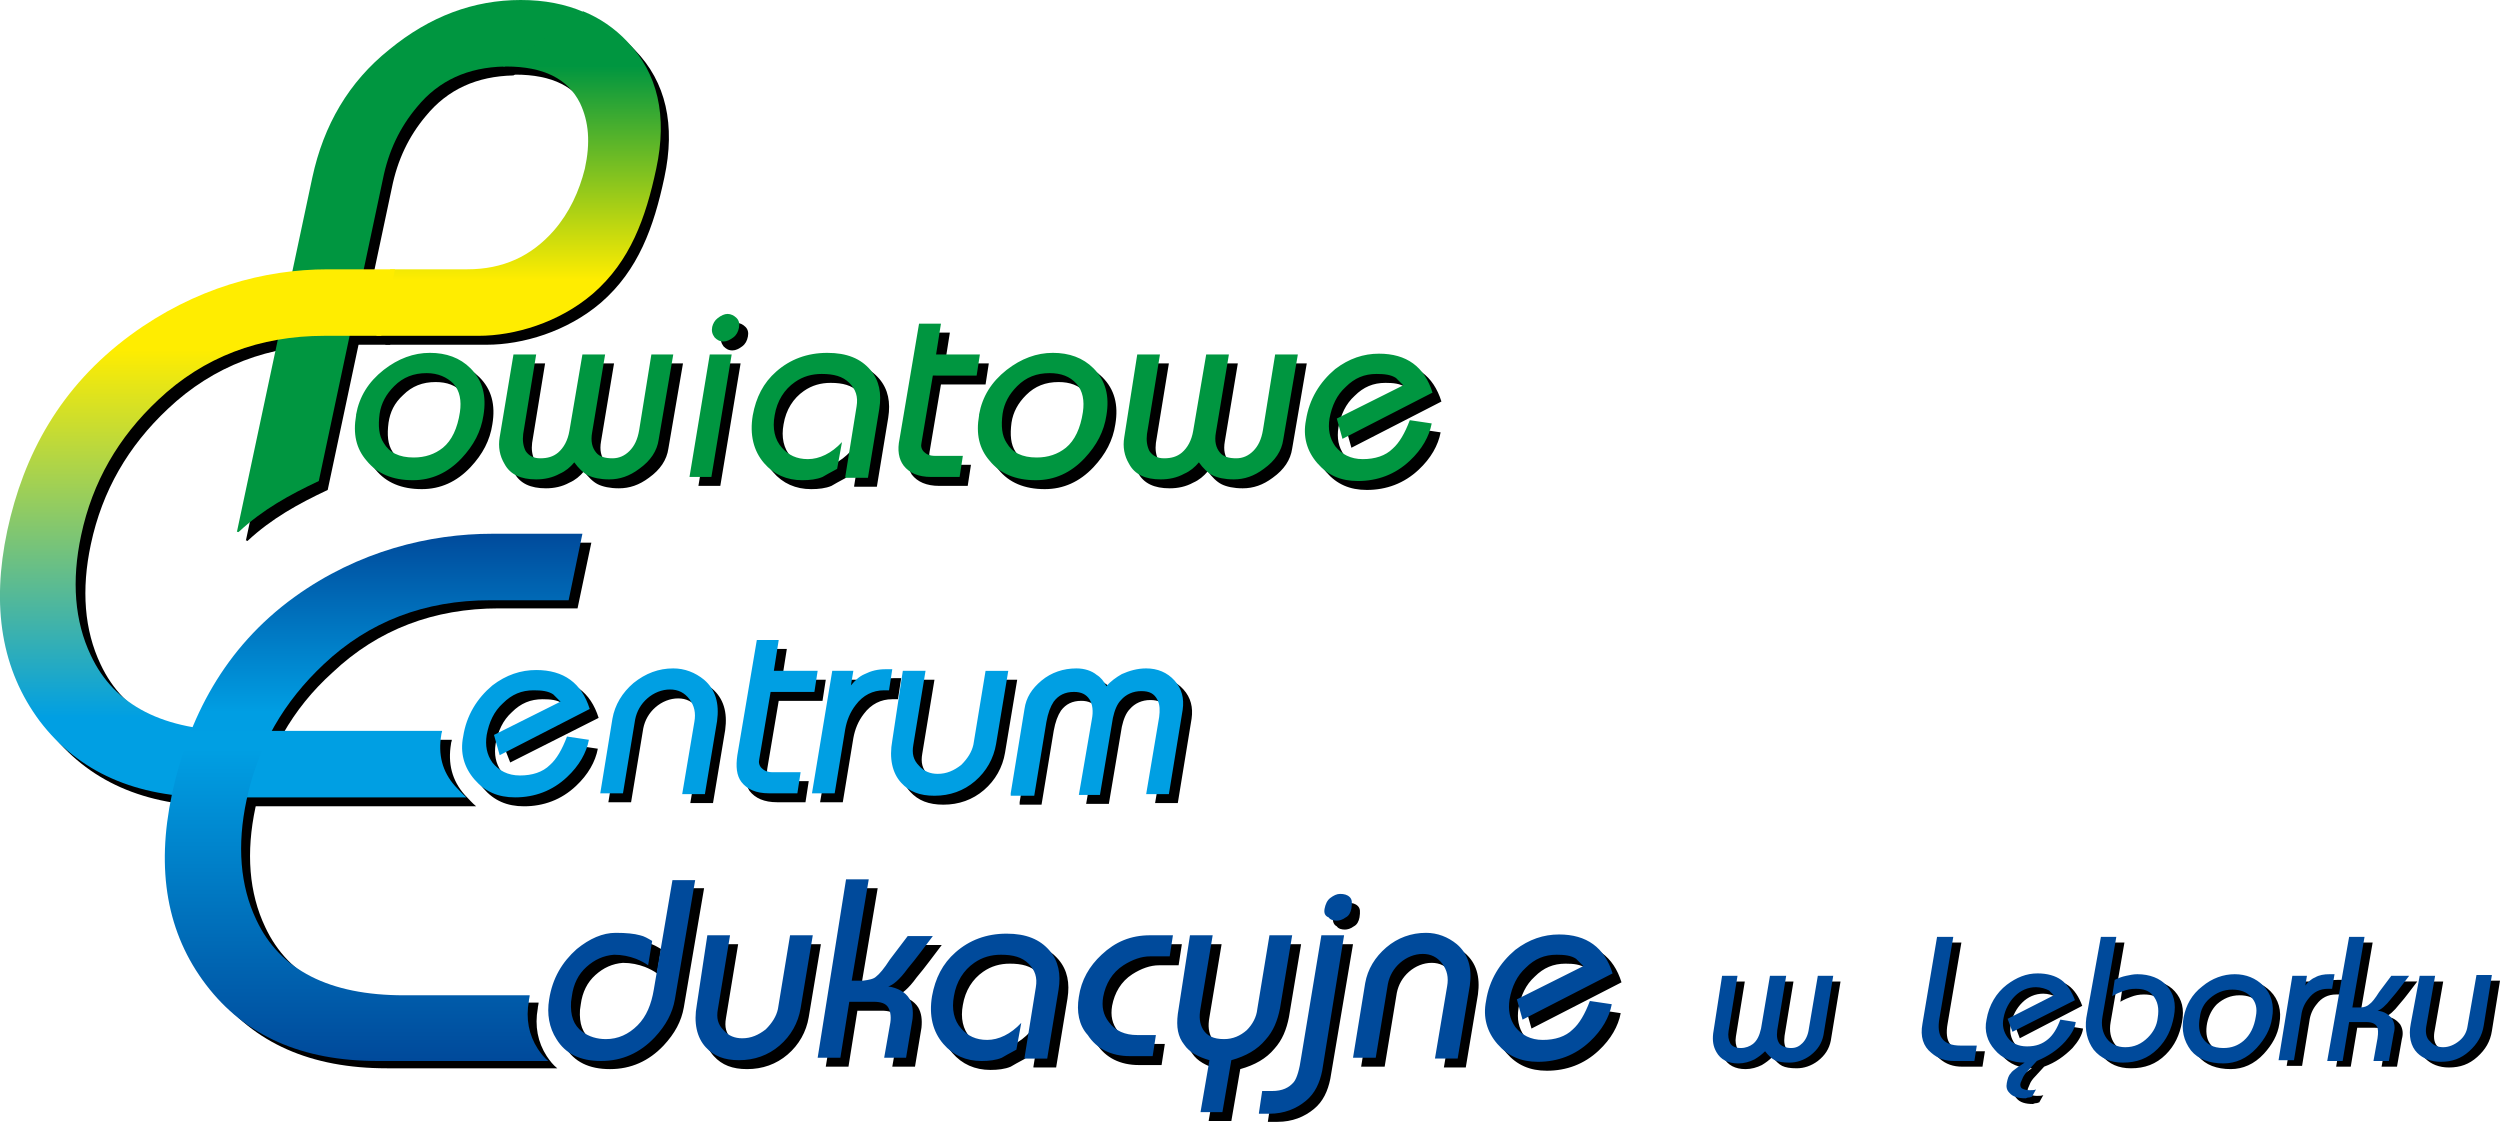 <svg xmlns="http://www.w3.org/2000/svg" xml:space="preserve" width="308.2" height="138.3" style="enable-background:new 0 0 308.2 138.3" version="1.0"><style>.st1,.st2,.st4,.st5{fill-rule:evenodd;clip-rule:evenodd}.st2,.st4,.st5{fill:#009640}.st4,.st5{fill:#009fe3}.st5{fill:#004a9b}</style><g id="Page_1"><g id="Layer_1_00000000910329413624792820000009755279518357870258_"><path d="M30.3 66.7 39.6 23c1.4-6.5 4.6-11.8 9.5-15.8 5-4 10.4-6.1 16.2-6.1 2.9 0 5.5.5 7.8 1.5l-9.8 6.7c-4.5.1-8.1 1.7-10.8 5-2.1 2.5-3.5 5.4-4.2 8.9l-7.9 37.2c-3.6 1.7-6.9 3.5-9.9 6.3-.1-.1-.2-.1-.2 0z" class="st1"/><path d="M72.9 2.5c2 .8 3.9 2.1 5.4 3.7 3.8 3.9 5 9.2 3.6 15.7-1.3 6.1-3.2 11.4-7.8 15.4-4.2 3.6-9.7 5.2-14.1 5.2H47.5l1.7-8.2h9.5c4.4 0 7.9-1.6 10.7-4.8 1.9-2.2 3.1-4.8 3.8-7.6.7-3.2.5-5.8-.6-8.1-1.5-3.1-4.5-4.6-9.1-4.6h-.4l9.8-6.7zM165.9 52.7l8.2-4.1-.9-.9c-.6-.4-1.4-.5-2.4-.5-1.5 0-2.7.5-3.8 1.6-1.1 1-1.7 2.3-2 3.9-.2 1.3 0 2.4.7 3.4.8 1 1.9 1.6 3.4 1.6s2.8-.4 3.7-1.3c.8-.7 1.5-1.9 2.1-3.5l2.7.4c-.3 1.6-1.2 3.2-2.7 4.6-1.8 1.7-4 2.5-6.4 2.5-2.1 0-3.7-.7-5-2.2-1.3-1.5-1.8-3.3-1.4-5.3.4-2.6 1.7-4.7 3.6-6.3 1.7-1.3 3.5-1.9 5.4-1.9 1.7 0 3.1.4 4.2 1.2 1.1.8 1.9 2 2.4 3.6l-11.1 5.7-.7-2.5zM141.3 44.8h2.8l-1.6 9.8c-.1.8 0 1.5.3 2.1.4.6 1 .9 1.8.9.9 0 1.6-.2 2.2-.7.7-.6 1.2-1.5 1.4-2.7l1.6-9.4h2.8l-1.6 9.6c-.2 1.1 0 1.9.5 2.5.4.5 1.1.7 2 .7.8 0 1.5-.3 2.1-.9.6-.6 1-1.4 1.2-2.6l1.5-9.3h2.8l-1.8 10.5c-.2 1.4-1 2.6-2.4 3.6-1.2.9-2.4 1.3-3.7 1.3-1.1 0-2-.2-2.6-.5-.6-.3-1.2-.9-1.7-1.6-.5.6-1.1 1.1-1.8 1.4-.9.5-1.9.7-2.9.7-1.9 0-3.2-.6-3.9-1.9-.6-1-.8-2.1-.6-3.3l1.6-10.2zM124.7 52.1c-.2 1.5-.1 2.7.5 3.6.7 1.2 1.9 1.8 3.7 1.8 1.4 0 2.6-.4 3.6-1.2 1.1-.9 1.8-2.4 2.1-4.4.2-1.4 0-2.6-.8-3.5-.8-.9-1.9-1.3-3.3-1.3-1.6 0-2.9.5-4 1.6-1 1-1.6 2.1-1.8 3.4zm-2.9.1c.4-2.2 1.5-4 3.4-5.5 1.8-1.4 3.7-2.1 5.7-2.1s3.7.6 5 1.9c1.5 1.5 2 3.4 1.6 5.8-.3 2-1.2 3.7-2.7 5.3-1.7 1.8-3.7 2.7-6 2.7-2.5 0-4.4-.8-5.7-2.4-1.3-1.5-1.7-3.3-1.3-5.6v-.1zM112 55.2l2.4-14.2h2.7l-.6 3.8h5.4l-.4 2.6H116l-1.4 8.3c-.1.4 0 .8.3 1.1.3.3.7.5 1.4.5h3.4l-.4 2.6h-3.5c-1.6 0-2.7-.5-3.4-1.4-.5-.8-.7-1.9-.4-3.3zM105.3 59.9l1.4-8.7c.2-1.2-.1-2.1-.9-2.9-.8-.8-1.9-1.1-3.4-1.1-1.2 0-2.3.3-3.3 1-1.3.9-2.2 2.3-2.5 4.1-.3 1.6 0 3 .9 4 .8.9 1.8 1.4 3.2 1.4 1.4 0 2.9-.7 4.2-2.1l-.6 3.3c-.9.5-1.5.8-1.8 1-.7.3-1.6.4-2.5.4-1.9 0-3.5-.7-4.7-2.1-1.3-1.5-1.8-3.5-1.4-5.9.4-2.2 1.3-4 2.9-5.4 1.7-1.5 3.8-2.3 6.3-2.3 2.4 0 4.1.7 5.3 2.1 1.1 1.3 1.4 2.9 1.1 4.8l-1.4 8.5h-2.8v-.1zM86.1 59.9l2.5-15.1h2.7l-2.5 15.1h-2.7zM88.9 41.4c.1-.4.3-.8.7-1.1.4-.3.8-.5 1.2-.5.4 0 .8.2 1.1.5.3.3.4.7.3 1.2-.1.5-.3.9-.7 1.2-.4.3-.8.5-1.2.5-.5 0-.8-.2-1.1-.5-.3-.4-.4-.8-.3-1.3zM64.4 44.8h2.8l-1.6 9.8c-.1.8 0 1.5.3 2.1.4.6 1 .9 1.8.9.9 0 1.6-.2 2.2-.7.7-.6 1.2-1.5 1.4-2.7l1.6-9.4h2.8l-1.6 9.6c-.2 1.1 0 1.9.5 2.5.4.5 1.1.7 2 .7.8 0 1.5-.3 2.1-.9.6-.6 1-1.4 1.2-2.6l1.5-9.3h2.8l-1.8 10.5c-.2 1.4-1 2.6-2.4 3.6-1.2.9-2.4 1.3-3.7 1.3-1.1 0-2-.2-2.6-.5-.6-.3-1.2-.9-1.7-1.6-.5.6-1.1 1.1-1.8 1.4-.9.5-1.9.7-2.9.7-1.9 0-3.2-.6-3.9-1.9-.6-1-.8-2.1-.6-3.3l1.6-10.2zM47.9 52.1c-.2 1.5-.1 2.7.5 3.6.7 1.2 1.9 1.8 3.7 1.8 1.4 0 2.6-.4 3.6-1.2 1.1-.9 1.8-2.4 2.1-4.4.2-1.4 0-2.6-.8-3.5-.8-.9-1.9-1.3-3.3-1.3-1.6 0-2.9.5-4 1.6-1.1 1-1.6 2.1-1.8 3.4zm-2.9.1c.4-2.2 1.5-4 3.4-5.5 1.8-1.4 3.7-2.1 5.7-2.1s3.7.6 5 1.9c1.5 1.5 2 3.4 1.6 5.8-.3 2-1.2 3.7-2.7 5.3-1.7 1.8-3.7 2.7-6 2.7-2.5 0-4.4-.8-5.7-2.4-1.3-1.5-1.7-3.3-1.3-5.6v-.1zM125.7 98.9l1.7-10.4c.2-1.4.9-2.5 2.1-3.5 1.2-1 2.7-1.5 4.3-1.5 1 0 1.9.3 2.5.8.5.3.9.8 1.2 1.4.5-.6 1.2-1.1 1.9-1.5.9-.4 1.9-.7 3-.7 1.4 0 2.6.5 3.5 1.5.9 1 1.2 2.2 1 3.6L145.2 99h-2.8l1.6-9.5c.1-.8.1-1.5-.2-2.1-.4-.8-1-1.1-2-1.1s-1.9.4-2.5 1.1c-.5.5-.8 1.3-1 2.2l-1.6 9.5h-2.8l1.6-9.3c.2-1 .1-1.9-.3-2.5-.4-.6-1-.9-1.9-.9-1.1 0-1.9.4-2.5 1.2-.4.6-.7 1.4-.9 2.5l-1.5 9.1h-2.7v-.3zM112.4 83.8h2.8l-1.5 9.1c-.2 1.1 0 1.9.7 2.6.6.7 1.4 1 2.3 1 1.1 0 2-.4 2.9-1.1.8-.8 1.3-1.6 1.5-2.5l1.5-9.1h2.8l-1.5 9c-.3 1.8-1.2 3.4-2.6 4.6-1.4 1.2-3.1 1.8-5 1.8-1.8 0-3.1-.5-4.1-1.6-1.1-1.2-1.5-3-1.1-5.2l1.3-8.6zM103.7 83.8h2.6l-.3 1.8c.5-.6 1-1.1 1.7-1.4.8-.4 1.6-.6 2.6-.6h.8l-.4 2.6h-.7c-1.4 0-2.6.6-3.5 1.8-.7.9-1.1 1.9-1.3 3l-1.3 7.9h-2.8l2.6-15.1zM92 94.2 94.3 80H97l-.6 3.8h5.4l-.4 2.6H96l-1.4 8.3c-.1.4 0 .8.3 1.1.3.3.7.5 1.4.5h3.4l-.4 2.6h-3.5c-1.6 0-2.7-.5-3.4-1.4-.5-.8-.7-1.9-.4-3.3zM75 98.9l1.5-9.2c.3-1.7 1.2-3.2 2.6-4.4 1.5-1.2 3.1-1.8 4.9-1.8 1.4 0 2.7.5 3.8 1.4 1.4 1.2 1.9 2.9 1.6 5.1l-1.5 9h-2.8l1.5-8.9c.2-1.1 0-2-.6-2.8-.6-.8-1.4-1.2-2.4-1.2s-2 .4-2.8 1.1c-.8.7-1.3 1.6-1.5 2.6l-1.5 9.1H75zM62 91.7l8.2-4.1-.9-.9c-.6-.4-1.4-.5-2.4-.5-1.5 0-2.7.5-3.8 1.6-1.1 1-1.7 2.3-2 3.9-.2 1.3 0 2.4.7 3.4.8 1 1.9 1.6 3.4 1.6s2.8-.4 3.7-1.3c.8-.7 1.5-1.9 2.1-3.5l2.7.4c-.3 1.6-1.2 3.2-2.7 4.6-1.8 1.7-4 2.5-6.4 2.5-2.1 0-3.7-.7-5-2.2-1.3-1.5-1.8-3.3-1.4-5.3.4-2.6 1.7-4.7 3.6-6.3 1.7-1.3 3.5-1.9 5.4-1.9 1.7 0 3.1.4 4.2 1.2 1.1.8 1.9 2 2.4 3.6L62.9 94l-.9-2.3zM188.1 124.3l8.2-4.1-.9-.9c-.6-.4-1.4-.5-2.4-.5-1.5 0-2.7.5-3.8 1.6-1.1 1-1.7 2.3-2 3.9-.2 1.3 0 2.4.7 3.4.8 1 1.9 1.6 3.4 1.6s2.8-.4 3.7-1.3c.8-.7 1.5-1.9 2.1-3.5l2.7.4c-.3 1.6-1.2 3.2-2.7 4.6-1.8 1.7-4 2.5-6.4 2.5-2.1 0-3.7-.7-5-2.2s-1.8-3.3-1.4-5.3c.4-2.6 1.7-4.7 3.6-6.3 1.7-1.3 3.5-1.9 5.4-1.9 1.7 0 3.1.4 4.2 1.2 1.1.8 1.9 2 2.4 3.6l-11.1 5.7-.7-2.5zM167.8 131.5l1.5-9.2c.3-1.7 1.2-3.2 2.6-4.4 1.5-1.2 3.1-1.8 4.9-1.8 1.4 0 2.7.5 3.8 1.4 1.4 1.2 1.9 2.9 1.6 5.1l-1.5 9H178l1.5-8.9c.2-1.1 0-2-.6-2.8-.6-.8-1.4-1.2-2.4-1.2s-2 .4-2.8 1.1c-.8.7-1.3 1.6-1.5 2.6l-1.5 9.1h-2.9zM164.3 113.1c.1-.5.3-1 .7-1.3.4-.3.8-.5 1.2-.5.5 0 .9.1 1.2.4.3.3.3.7.2 1.4-.1.5-.3.9-.7 1.1-.4.3-.8.4-1.1.4-.4 0-.8-.1-1-.4-.4-.2-.5-.6-.5-1.1zM156.3 138.3l.4-2.7h1.2c1.3 0 2.1-.4 2.7-1.1.4-.5.7-1.6.9-3l2.5-15.1h2.8L164 133c-.3 1.5-.9 2.8-2 3.7-1.2 1-2.7 1.6-4.5 1.6h-1.2zM147.8 116.4h2.8l-1.5 9c-.2 1.1-.1 1.9.3 2.6.5.8 1.3 1.2 2.6 1.2 1.1 0 2-.4 2.8-1.1.7-.7 1.2-1.6 1.3-2.6l1.5-9.1h2.8l-1.5 9c-.3 1.5-.8 2.8-1.8 3.9-1 1.2-2.4 2-4.2 2.5l-1.1 6.4H149l1.1-6.4c-1.4-.4-2.5-1-3.1-1.9-.8-1-1-2.2-.8-3.8l1.6-9.7zM134.1 124c.3-2.1 1.3-3.8 2.8-5.2 1.7-1.6 3.6-2.4 6-2.4h2.8l-.4 2.6h-2.4c-1.1 0-2.2.4-3.3 1.1-1.4.9-2.2 2.3-2.5 3.9-.2 1.2 0 2.2.7 3.1.8 1.1 2 1.6 3.5 1.6h2.3l-.4 2.6h-2.8c-2.3 0-4.1-.9-5.2-2.6-1.1-1.2-1.4-2.9-1.1-4.7zM127.4 131.5l1.4-8.7c.2-1.2-.1-2.1-.9-2.9-.8-.8-1.9-1.1-3.4-1.1-1.2 0-2.3.3-3.3 1-1.3.9-2.2 2.3-2.5 4.1-.3 1.6 0 3 .9 4 .8.9 1.8 1.4 3.2 1.4 1.4 0 2.9-.7 4.2-2.1l-.6 3.3c-.9.5-1.5.8-1.8 1-.7.3-1.6.4-2.5.4-1.9 0-3.5-.7-4.7-2.1-1.3-1.5-1.8-3.5-1.4-5.9.4-2.2 1.3-4 2.9-5.4 1.7-1.5 3.8-2.3 6.3-2.3 2.4 0 4.1.7 5.3 2.1 1.1 1.3 1.4 2.9 1.1 4.8l-1.4 8.5h-2.8v-.1zM105.4 109.5h2.8l-2.1 12.5h1.4c.7-.1 1.3-.2 1.6-.5.4-.3 1-1 1.7-2.1l2.2-2.9h3.1c-1 1.3-2 2.7-3.1 4-1 1.4-1.9 2.1-2.4 2.2 1.2.2 2.1.7 2.6 1.5.4.7.5 1.5.4 2.5l-.8 4.8H110l.7-4c.2-.9.1-1.7-.2-2.2-.3-.5-.9-.7-1.8-.7h-3l-1.1 6.9h-2.8l3.6-22zM88.3 116.4H91l-1.5 9.1c-.2 1.1 0 1.9.7 2.6.6.7 1.4 1 2.3 1 1.1 0 2-.4 2.9-1.1.8-.8 1.3-1.6 1.5-2.5l1.5-9.1h2.8l-1.5 9c-.3 1.8-1.2 3.4-2.6 4.6-1.4 1.2-3.1 1.8-5 1.8-1.8 0-3.1-.5-4.1-1.6-1.1-1.2-1.5-3-1.1-5.2l1.4-8.6zM84 109.5h2.8l-2.5 14.7c-.3 1.7-1.1 3.2-2.5 4.7-1.8 1.9-4 2.9-6.6 2.9-2.6 0-4.4-.9-5.5-2.7-.9-1.4-1.2-3.1-.9-4.9.4-2.6 1.6-4.6 3.4-6.2 1.6-1.3 3.2-2 4.8-2 1.3 0 2.3.1 3 .3.5.1 1 .4 1.5.7l-.5 3c-.4-.3-1-.6-1.5-.8-.8-.3-1.7-.5-2.7-.5-1.3.1-2.4.6-3.4 1.5s-1.6 2.1-1.8 3.6l-.1.7c-.1 1.7.3 2.9 1.4 3.7.8.6 1.8.9 2.9.9 1.5 0 2.8-.6 3.9-1.7s1.7-2.6 2-4.4l2.3-13.5z" class="st1"/><path d="M2 66.5c2-9.3 6.5-17.7 15.2-24.1 7.9-5.8 16.5-8.1 24.3-8.1h8.3l-1.7 8.2h-6.9c-8 0-14.9 2.6-20.5 7.9-4.9 4.6-8.1 10.1-9.5 16.7-1.2 5.6-.8 10.6 1.2 14.8 2.9 6.2 9 9.3 18.2 9.3h25.1c0 .2-.1.3-.1.5-.4 2.4.1 4.5 1.7 6.3.5.5.9 1 1.4 1.4H27.2c-9.4 0-16.4-3.1-21.2-9.4-4.7-6.3-6-14.1-4-23.5z" class="st1"/><path d="M22.3 99c2-9.3 6.4-18 15.1-24.3 7.9-5.7 16.7-7.8 24.4-7.8h11.1L71.2 75h-9.7c-8 0-14.9 2.6-20.5 7.9-5 4.5-8.1 10.1-9.5 16.6-1.2 5.6-.8 10.6 1.2 14.8 2.9 6.2 9 9.3 18.2 9.3h15.5c0 .2-.1.5-.1.7-.4 2.2 0 4.2 1.1 5.9.4.6.8 1.1 1.3 1.5h-21c-9.4 0-16.4-3.1-21.2-9.4-4.8-6.1-6.2-14-4.2-23.3z" class="st1"/><path d="m29.2 65.6 9.3-43.7C39.9 15.4 43 10.1 48 6.1 53 2 58.4 0 64.2 0c2.9 0 5.5.5 7.8 1.5l-9.8 6.7c-4.5.1-8.1 1.7-10.8 5-2.1 2.5-3.5 5.4-4.2 8.9l-7.9 37.2c-3.6 1.7-6.9 3.5-9.9 6.3-.1-.1-.2 0-.2 0z" class="st2"/><linearGradient id="SVGID_1_" x1="16.51" x2="16.51" y1="474.502" y2="534.204" gradientTransform="matrix(.67 0 .109 .67 -3.288 -316.563)" gradientUnits="userSpaceOnUse"><stop offset=".17" style="stop-color:#009640"/><stop offset=".83" style="stop-color:#ffed00"/></linearGradient><path d="M71.9 1.4c2 .8 3.9 2.1 5.4 3.7 3.8 3.9 5 9.2 3.6 15.7-1.3 6.1-3.2 11.4-7.8 15.4-4.2 3.6-9.7 5.2-14.1 5.2H46.4l1.7-8.2h9.5c4.4 0 7.9-1.6 10.7-4.8 1.9-2.2 3.1-4.8 3.8-7.6.7-3.2.5-5.8-.6-8.1-1.5-3-4.5-4.5-9.1-4.5H62l9.9-6.8z" style="fill-rule:evenodd;clip-rule:evenodd;fill:url(#SVGID_1_)"/><path d="m164.8 51.6 8.2-4.1-.9-.9c-.6-.4-1.4-.5-2.4-.5-1.5 0-2.7.5-3.8 1.6-1.1 1-1.7 2.3-2 3.9-.2 1.3 0 2.4.7 3.4.8 1 1.9 1.6 3.4 1.6s2.8-.4 3.7-1.3c.8-.7 1.5-1.9 2.1-3.5l2.7.4c-.3 1.6-1.2 3.2-2.7 4.6-1.8 1.7-4 2.5-6.4 2.5-2.1 0-3.7-.7-5-2.2-1.3-1.5-1.8-3.3-1.4-5.3.4-2.6 1.7-4.7 3.6-6.3 1.7-1.3 3.5-1.9 5.4-1.9 1.7 0 3.1.4 4.2 1.2 1.1.8 1.9 2 2.4 3.6l-11.1 5.7-.7-2.5zM140.2 43.7h2.8l-1.6 9.8c-.1.8 0 1.5.3 2.1.4.6 1 .9 1.8.9.9 0 1.6-.2 2.2-.7.7-.6 1.2-1.5 1.4-2.7l1.6-9.4h2.8l-1.6 9.6c-.2 1.1 0 1.9.5 2.5.4.5 1.1.7 2 .7.8 0 1.5-.3 2.1-.9.6-.6 1-1.4 1.2-2.6l1.5-9.3h2.8l-1.8 10.5c-.2 1.4-1 2.6-2.4 3.6-1.2.9-2.4 1.3-3.7 1.3-1.1 0-2-.2-2.6-.5-.6-.3-1.2-.9-1.7-1.6-.5.6-1.1 1.1-1.8 1.4-.9.5-1.9.7-2.9.7-1.9 0-3.2-.6-3.9-1.9-.6-1-.8-2.1-.6-3.3l1.6-10.2zM123.6 51c-.2 1.5-.1 2.7.5 3.6.7 1.2 1.9 1.8 3.7 1.8 1.4 0 2.6-.4 3.6-1.2 1.1-.9 1.8-2.4 2.1-4.4.2-1.4 0-2.6-.8-3.5-.8-.9-1.9-1.3-3.3-1.3-1.6 0-2.9.5-4 1.6-1 1-1.6 2.1-1.8 3.4zm-2.9.1c.4-2.2 1.5-4 3.4-5.5 1.8-1.4 3.7-2.1 5.7-2.1s3.7.6 5 1.9c1.5 1.5 2 3.4 1.6 5.8-.3 2-1.2 3.7-2.7 5.3-1.7 1.8-3.7 2.7-6 2.7-2.5 0-4.4-.8-5.7-2.4-1.3-1.5-1.7-3.3-1.3-5.6v-.1zM110.9 54.1l2.4-14.2h2.7l-.6 3.8h5.4l-.4 2.6H115l-1.4 8.3c-.1.4 0 .8.3 1.1.3.3.7.5 1.4.5h3.4l-.4 2.6h-3.5c-1.6 0-2.7-.5-3.4-1.4-.6-.8-.8-1.9-.5-3.3zM104.2 58.8l1.4-8.7c.2-1.2-.1-2.1-.9-2.9-.8-.8-1.9-1.1-3.4-1.1-1.2 0-2.3.3-3.3 1-1.3.9-2.2 2.3-2.5 4.1-.3 1.6 0 3 .9 4 .8.9 1.8 1.4 3.2 1.4 1.4 0 2.9-.7 4.2-2.1l-.6 3.3c-.9.5-1.5.8-1.8 1-.7.3-1.6.4-2.5.4-1.9 0-3.5-.7-4.7-2.1-1.3-1.5-1.8-3.5-1.4-5.9.4-2.2 1.3-4 2.9-5.4 1.7-1.5 3.8-2.3 6.3-2.3 2.4 0 4.1.7 5.3 2.1 1.1 1.3 1.4 2.9 1.1 4.8l-1.4 8.5h-2.8v-.1zM85 58.8l2.5-15.1h2.7l-2.5 15.1H85zM87.8 40.3c.1-.4.3-.8.7-1.1.4-.3.8-.5 1.2-.5.4 0 .8.2 1.1.5.3.3.4.7.3 1.2-.1.5-.3.9-.7 1.2-.4.3-.8.5-1.2.5-.5 0-.8-.2-1.1-.5-.3-.4-.4-.8-.3-1.3zM63.3 43.7h2.8l-1.6 9.8c-.1.8 0 1.5.3 2.1.4.6 1 .9 1.8.9.9 0 1.6-.2 2.2-.7.7-.6 1.2-1.5 1.4-2.7l1.6-9.4h2.8L73 53.3c-.2 1.1 0 1.9.5 2.5.4.5 1.1.7 2 .7.8 0 1.5-.3 2.1-.9.6-.6 1-1.4 1.2-2.6l1.5-9.3H83l-1.8 10.5c-.2 1.4-1 2.6-2.4 3.6-1.2.9-2.4 1.3-3.7 1.3-1.1 0-2-.2-2.6-.5-.6-.3-1.2-.9-1.7-1.6-.5.6-1.1 1.1-1.8 1.4-.9.5-1.9.7-2.9.7-1.9 0-3.2-.6-3.9-1.9-.6-1-.8-2.1-.6-3.3l1.7-10.2zM46.8 51c-.2 1.5-.1 2.7.5 3.6.7 1.2 1.9 1.8 3.7 1.8 1.4 0 2.6-.4 3.6-1.2 1.1-.9 1.8-2.4 2.1-4.4.2-1.4 0-2.6-.8-3.5-.8-.8-1.9-1.3-3.3-1.3-1.6 0-2.9.5-4 1.6-1 1-1.6 2.1-1.8 3.4zm-2.9.1c.4-2.2 1.5-4 3.4-5.5 1.8-1.4 3.7-2.1 5.7-2.1s3.7.6 5 1.9c1.5 1.5 2 3.4 1.6 5.8-.3 2-1.2 3.7-2.7 5.3-1.7 1.8-3.7 2.7-6 2.7-2.5 0-4.4-.8-5.7-2.4-1.3-1.5-1.7-3.3-1.3-5.6v-.1z" class="st2"/><path d="m124.6 97.8 1.7-10.4c.2-1.4.9-2.5 2.1-3.5 1.2-1 2.7-1.5 4.3-1.5 1 0 1.9.3 2.5.8.5.3.9.8 1.2 1.4.5-.6 1.2-1.1 1.9-1.5.9-.4 1.9-.7 3-.7 1.4 0 2.6.5 3.5 1.5.9 1 1.2 2.2 1 3.6l-1.7 10.4h-2.8l1.6-9.5c.1-.8.1-1.5-.2-2.1-.4-.8-1-1.1-2-1.1s-1.9.4-2.5 1.1c-.5.5-.8 1.3-1 2.2l-1.6 9.5H133l1.6-9.3c.2-1 .1-1.9-.3-2.5-.4-.6-1-.9-1.9-.9-1.1 0-1.9.4-2.5 1.2-.4.6-.7 1.4-.9 2.5l-1.5 9.1h-2.9v-.3zM111.3 82.7h2.8l-1.5 9.1c-.2 1.1 0 1.9.7 2.6.6.7 1.4 1 2.3 1 1.1 0 2-.4 2.9-1.1.8-.8 1.3-1.6 1.5-2.5l1.5-9.1h2.8l-1.5 9c-.3 1.8-1.2 3.4-2.6 4.6-1.4 1.2-3.1 1.8-5 1.8-1.8 0-3.1-.5-4.1-1.6-1.1-1.2-1.5-3-1.1-5.2l1.3-8.6zM102.6 82.7h2.6l-.3 1.8c.5-.6 1-1.1 1.7-1.4.8-.4 1.6-.6 2.6-.6h.8l-.4 2.6h-.6c-1.4 0-2.6.6-3.5 1.8-.7.9-1.1 1.9-1.3 3l-1.3 7.9h-2.8l2.5-15.1zM90.9 93.1l2.4-14.2H96l-.6 3.8h5.4l-.4 2.6H95l-1.4 8.3c-.1.4 0 .8.3 1.1.3.3.7.5 1.4.5h3.4l-.4 2.6h-3.5c-1.6 0-2.7-.5-3.4-1.4-.6-.8-.7-1.9-.5-3.3zM74 97.8l1.5-9.2c.3-1.7 1.2-3.2 2.6-4.4 1.5-1.2 3.1-1.8 4.9-1.8 1.4 0 2.7.5 3.8 1.4 1.4 1.2 1.9 2.9 1.6 5.1l-1.5 9h-2.8l1.5-8.9c.2-1.1 0-2-.6-2.8-.6-.8-1.4-1.2-2.4-1.2s-2 .4-2.8 1.1c-.8.7-1.3 1.6-1.5 2.6l-1.5 9.1H74zM60.9 90.6l8.2-4.1-.9-.9c-.6-.4-1.4-.5-2.4-.5-1.5 0-2.7.5-3.8 1.6-1.1 1-1.7 2.3-2 3.9-.2 1.3 0 2.4.7 3.4.8 1 1.9 1.6 3.4 1.6s2.8-.4 3.7-1.3c.8-.7 1.5-1.9 2.1-3.5l2.7.4c-.3 1.6-1.2 3.2-2.7 4.6-1.8 1.7-4 2.5-6.4 2.5-2.1 0-3.7-.7-5-2.2-1.3-1.5-1.8-3.3-1.4-5.3.4-2.6 1.7-4.7 3.6-6.3 1.7-1.3 3.5-1.9 5.4-1.9 1.7 0 3.1.4 4.2 1.2 1.1.8 1.9 2 2.4 3.6l-11.1 5.7-.7-2.5z" class="st4"/><path d="m187 123.2 8.2-4.1-.9-.9c-.6-.4-1.4-.5-2.4-.5-1.5 0-2.7.5-3.8 1.6-1.1 1-1.7 2.3-2 3.9-.2 1.3 0 2.4.7 3.4.8 1 1.9 1.6 3.4 1.6s2.8-.4 3.7-1.3c.8-.7 1.5-1.9 2.1-3.5l2.7.4c-.3 1.6-1.2 3.2-2.7 4.6-1.8 1.7-4 2.5-6.4 2.5-2.1 0-3.7-.7-5-2.2s-1.8-3.3-1.4-5.3c.4-2.6 1.7-4.7 3.6-6.3 1.7-1.3 3.5-1.9 5.4-1.9 1.7 0 3.1.4 4.2 1.2 1.1.8 1.9 2 2.4 3.6l-11.1 5.7-.7-2.5zM166.8 130.4l1.5-9.2c.3-1.7 1.2-3.2 2.6-4.4s3.1-1.8 4.9-1.8c1.4 0 2.7.5 3.8 1.4 1.4 1.2 1.9 2.9 1.6 5.1l-1.5 9h-2.8l1.5-8.9c.2-1.1 0-2-.6-2.8-.6-.8-1.4-1.2-2.4-1.2s-2 .4-2.8 1.1c-.8.7-1.3 1.6-1.5 2.6l-1.5 9.1h-2.8zM163.3 112c.1-.5.3-1 .7-1.3.4-.3.8-.5 1.2-.5.5 0 .9.1 1.2.4.3.3.3.7.2 1.4-.1.5-.3.9-.7 1.1-.4.3-.8.4-1.1.4-.4 0-.8-.1-1-.4-.5-.2-.6-.6-.5-1.1zM155.2 137.2l.4-2.7h1.2c1.3 0 2.1-.4 2.7-1.1.4-.5.7-1.6.9-3l2.5-15.1h2.8L163 132c-.3 1.5-.9 2.8-2 3.7-1.2 1-2.7 1.6-4.5 1.6h-1.3v-.1zM146.7 115.3h2.8l-1.5 9c-.2 1.1-.1 1.9.3 2.6.5.8 1.3 1.2 2.6 1.2 1.1 0 2-.4 2.8-1.1.7-.7 1.2-1.6 1.3-2.6l1.5-9.1h2.8l-1.5 9c-.3 1.5-.8 2.8-1.8 3.9-1 1.2-2.4 2-4.2 2.5l-1.1 6.4H148l1.1-6.4c-1.4-.4-2.5-1-3.1-1.9-.8-1-1-2.2-.8-3.8l1.5-9.7zM133 122.9c.3-2.1 1.3-3.8 2.8-5.2 1.7-1.6 3.6-2.4 6-2.4h2.8l-.4 2.6h-2.4c-1.1 0-2.2.4-3.3 1.1-1.4.9-2.2 2.3-2.5 3.9-.2 1.2 0 2.2.7 3.1.8 1.1 2 1.6 3.5 1.6h2.3l-.4 2.6h-2.8c-2.3 0-4.1-.9-5.2-2.6-1.1-1.2-1.4-2.9-1.1-4.7zM126.3 130.4l1.4-8.7c.2-1.2-.1-2.1-.9-2.9-.8-.8-1.9-1.1-3.4-1.1-1.2 0-2.3.3-3.3 1-1.3.9-2.2 2.3-2.5 4.1-.3 1.6 0 3 .9 4 .8.9 1.8 1.4 3.2 1.4 1.4 0 2.9-.7 4.2-2.1l-.6 3.3c-.9.5-1.5.8-1.8 1-.7.3-1.6.4-2.5.4-1.9 0-3.5-.7-4.7-2.1-1.3-1.5-1.8-3.5-1.4-5.9.4-2.2 1.3-4 2.9-5.4 1.7-1.5 3.8-2.3 6.3-2.3 2.4 0 4.1.7 5.3 2.1 1.1 1.3 1.4 2.9 1.1 4.8l-1.4 8.5h-2.8v-.1zM104.3 108.4h2.8l-2.1 12.5h1.4c.7-.1 1.3-.2 1.6-.5.4-.3 1-1 1.7-2.1l2.2-2.9h3.1c-1 1.3-2 2.7-3.1 4-1 1.4-1.9 2.1-2.4 2.2 1.2.2 2.1.7 2.6 1.5.4.7.5 1.5.4 2.5l-.8 4.8H109l.7-4c.2-.9.1-1.7-.2-2.2-.3-.5-.9-.7-1.8-.7h-3l-1.1 6.9h-2.8l3.5-22zM87.2 115.3H90l-1.5 9.1c-.2 1.1 0 1.9.7 2.6.6.7 1.4 1 2.3 1 1.1 0 2-.4 2.9-1.1.8-.8 1.3-1.6 1.5-2.5l1.5-9.1h2.8l-1.5 9c-.3 1.8-1.2 3.4-2.6 4.6-1.4 1.2-3.1 1.8-5 1.8-1.8 0-3.1-.5-4.1-1.6-1.1-1.2-1.5-3-1.1-5.2l1.3-8.6zM82.9 108.5h2.8l-2.5 14.7c-.3 1.7-1.1 3.2-2.5 4.7-1.8 1.9-4 2.9-6.6 2.9-2.6 0-4.4-.9-5.5-2.7-.9-1.4-1.2-3.1-.9-4.9.4-2.6 1.6-4.6 3.4-6.2 1.6-1.3 3.2-2 4.8-2 1.3 0 2.3.1 3 .3.5.1 1 .4 1.5.7l-.5 3c-.4-.3-1-.6-1.5-.8-.8-.3-1.7-.5-2.7-.5-1.3.1-2.4.6-3.4 1.5s-1.6 2.1-1.8 3.6l-.1.7c-.1 1.7.3 2.9 1.4 3.7.8.6 1.8.9 2.9.9 1.5 0 2.8-.6 3.9-1.7s1.7-2.6 2-4.4l2.3-13.5z" class="st5"/><linearGradient id="SVGID_00000050659014686773774400000004268518035808711040_" x1="-15.782" x2="-15.782" y1="578.481" y2="513.541" gradientTransform="translate(44.56 -480.274)" gradientUnits="userSpaceOnUse"><stop offset=".15" style="stop-color:#009fe3"/><stop offset=".85" style="stop-color:#ffed00"/></linearGradient><path d="M.9 65.4c2-9.3 6.5-17.7 15.2-24.1 7.9-5.8 16.5-8.1 24.3-8.1h8.3L47 41.4h-7c-8 0-14.9 2.6-20.5 7.9-4.9 4.6-8.1 10.1-9.5 16.7-1.2 5.6-.8 10.6 1.2 14.8 2.9 6.2 9 9.3 18.2 9.3h25.1c0 .2-.1.3-.1.5-.4 2.4.1 4.5 1.7 6.3.5.5.9 1 1.4 1.4H26.1c-9.4 0-16.4-3.1-21.2-9.4-4.7-6.3-6-14.1-4-23.5z" style="fill-rule:evenodd;clip-rule:evenodd;fill:url(#SVGID_00000050659014686773774400000004268518035808711040_)"/><linearGradient id="SVGID_00000105423350511437497250000002932886612587314611_" x1="-49.021" x2="-49.021" y1="530.235" y2="465.294" gradientTransform="translate(95.11 -399.57)" gradientUnits="userSpaceOnUse"><stop offset="0" style="stop-color:#004a9b"/><stop offset=".59" style="stop-color:#009fe3"/><stop offset=".66" style="stop-color:#009ee3"/><stop offset="1" style="stop-color:#004a9b"/></linearGradient><path d="M21.2 97.9c2-9.3 6.4-18 15.1-24.3 7.9-5.7 16.7-7.8 24.4-7.8h11.1L70.1 74h-9.7c-8 0-14.9 2.6-20.5 7.9-4.9 4.6-8.1 10.1-9.5 16.7-1.2 5.6-.8 10.6 1.2 14.8 2.9 6.2 9 9.3 18.2 9.3h15.5c0 .2-.1.5-.1.7-.4 2.2 0 4.2 1.1 5.9.4.6.8 1.1 1.3 1.5h-21c-9.4 0-16.4-3.1-21.2-9.4-4.8-6.3-6.2-14.1-4.2-23.5z" style="fill-rule:evenodd;clip-rule:evenodd;fill:url(#SVGID_00000105423350511437497250000002932886612587314611_)"/><path d="M213.2 121h1.9l-1.1 6.8c-.1.6 0 1.1.2 1.5.2.4.7.6 1.3.6.6 0 1.1-.2 1.5-.5.5-.4.8-1 1-1.9l1.1-6.5h2l-1.1 6.7c-.1.8 0 1.3.3 1.7.3.3.8.5 1.4.5.6 0 1-.2 1.4-.6.4-.4.7-1 .8-1.8l1.1-6.5h1.9l-1.2 7.3c-.2 1-.7 1.8-1.6 2.5-.8.6-1.7.9-2.6.9-.8 0-1.4-.1-1.8-.3-.4-.2-.8-.6-1.2-1.1-.4.4-.8.7-1.3 1-.6.3-1.3.5-2 .5-1.3 0-2.2-.5-2.7-1.4-.4-.7-.5-1.4-.4-2.3l1.1-7.1zm26.6-4.8h2l-1.7 10c-.2 1.1-.1 2 .3 2.5.4.6 1.2.9 2.3.9h2l-.3 1.9h-2.5c-1.1 0-2-.3-2.8-1-1-.8-1.4-2-1.1-3.6l1.8-10.7zm12.2 15.3-1.1 1.2c-.3.3-.5.6-.6.8-.1.2-.2.5-.3.7-.1.3 0 .6.2.7.2.1.5.2.9.2.3 0 .6 0 .8-.1l-.5.9c-.1 0-.2.1-.4.1s-.3.1-.4.1c-.9 0-1.6-.2-2-.7-.3-.3-.4-.7-.3-1.2.1-.5.2-.9.5-1.2.1-.2.4-.4.8-.7l.9-.6c-1.5 0-2.8-.5-3.7-1.6-.9-1-1.3-2.3-1-3.7.3-1.8 1.2-3.3 2.5-4.3 1.2-.9 2.4-1.4 3.8-1.4 1.2 0 2.2.3 2.9.8.7.5 1.3 1.4 1.7 2.5l-7.7 4-.6-1.6 5.7-2.9-.6-.6c-.4-.2-1-.4-1.6-.4-1 0-1.9.4-2.6 1.1-.7.7-1.2 1.6-1.4 2.7-.2.9 0 1.7.5 2.4s1.3 1.1 2.4 1.1c1.1 0 1.9-.3 2.6-.9.6-.5 1.1-1.3 1.5-2.4l1.9.3c-.1.8-.6 1.6-1.3 2.4-1 1-2.1 1.8-3.5 2.3zm8-15.3h1.9l-1.7 9.8c-.2 1.1 0 2 .5 2.7.5.7 1.3 1.1 2.3 1.1 1.1 0 2-.4 2.8-1.2.7-.7 1.1-1.5 1.2-2.4.2-1.2 0-2.1-.6-2.8-.5-.6-1.2-.8-2.1-.8-.6 0-1.1.1-1.6.3-.3.1-.8.3-1.3.6l.3-2c.4-.2.9-.4 1.4-.5.5-.1.9-.2 1.4-.2 1.5 0 2.8.5 3.6 1.4.9 1 1.2 2.2.9 3.8-.3 1.6-.9 2.9-2 4-1.2 1.2-2.6 1.7-4.3 1.7-1.5 0-2.7-.5-3.6-1.6-.8-1.1-1.1-2.4-.9-3.9l1.8-10zm10.1 9.9c.3-1.5 1-2.8 2.3-3.8 1.2-1 2.6-1.5 4-1.5s2.6.5 3.5 1.4c1 1 1.4 2.4 1.1 4-.2 1.4-.9 2.6-1.9 3.7-1.2 1.3-2.6 1.9-4.1 1.9-1.7 0-3.1-.5-4-1.6-.9-1.2-1.2-2.5-.9-4.1zm2 0c-.2 1-.1 1.9.3 2.5.5.8 1.3 1.3 2.6 1.3 1 0 1.8-.3 2.5-.9.8-.7 1.3-1.7 1.5-3 .2-1 0-1.8-.6-2.4-.5-.6-1.3-.9-2.3-.9-1.1 0-2 .4-2.8 1.1-.6.6-1 1.4-1.2 2.3zm11.5-5.1h1.8l-.2 1.2c.3-.4.7-.8 1.2-1 .5-.3 1.1-.4 1.8-.4h.6l-.3 1.8h-.5c-1 0-1.8.4-2.4 1.2-.5.6-.8 1.3-.9 2.1l-.9 5.5h-1.9l1.7-10.4zm7-4.8h1.9l-1.5 8.7h1c.5 0 .9-.2 1.1-.4.3-.2.7-.7 1.2-1.5l1.5-2h2.2c-.7.9-1.4 1.9-2.2 2.8-.7.9-1.3 1.4-1.7 1.5.9.1 1.4.5 1.8 1 .3.5.4 1.1.2 1.8l-.6 3.4h-1.9l.5-2.8c.1-.7.1-1.2-.1-1.5-.2-.3-.6-.5-1.3-.5h-2.1l-.8 4.8H288l2.6-15.3zm8.7 4.8h1.9l-1.1 6.3c-.1.7 0 1.4.5 1.8.4.5 1 .7 1.6.7.7 0 1.4-.3 2-.8.6-.5.9-1.1 1-1.8l1.1-6.3h1.9l-1 6.2c-.2 1.3-.8 2.3-1.8 3.2-1 .9-2.1 1.3-3.5 1.3-1.2 0-2.2-.4-2.9-1.1-.8-.8-1.1-2.1-.8-3.6l1.1-5.9z" class="st1"/><path d="M212.3 120.3h1.9l-1.1 6.8c-.1.6 0 1.1.2 1.5.2.4.7.6 1.3.6.6 0 1.1-.2 1.5-.5.5-.4.8-1 1-1.9l1.1-6.5h2l-1.1 6.7c-.1.8 0 1.3.3 1.7.3.3.8.5 1.4.5.6 0 1-.2 1.4-.6.4-.4.7-1 .8-1.8l1.1-6.5h1.9l-1.2 7.3c-.2 1-.7 1.8-1.6 2.5-.8.6-1.7.9-2.6.9-.8 0-1.4-.1-1.8-.3-.4-.2-.8-.6-1.2-1.1-.4.4-.8.7-1.3 1-.6.3-1.3.5-2 .5-1.3 0-2.2-.5-2.7-1.4-.4-.7-.5-1.4-.4-2.3l1.1-7.1zm26.5-4.8h2l-1.7 10c-.2 1.1-.1 2 .3 2.5.4.6 1.2.9 2.3.9h2l-.3 1.9h-2.5c-1.1 0-2-.3-2.8-1-1-.8-1.4-2-1.1-3.6l1.8-10.7zm12.3 15.3L250 132c-.3.3-.5.6-.6.8-.1.2-.2.5-.3.7-.1.3 0 .6.2.7.2.1.5.2.9.2.3 0 .6 0 .8-.1l-.5.9c-.1 0-.2.1-.4.1s-.3.1-.4.1c-.9 0-1.6-.2-2-.7-.3-.3-.4-.7-.3-1.2.1-.5.2-.9.5-1.2.1-.2.4-.4.8-.7l.9-.6c-1.5 0-2.8-.5-3.7-1.6-.9-1-1.3-2.3-1-3.7.3-1.8 1.2-3.3 2.5-4.3 1.2-.9 2.4-1.4 3.8-1.4 1.2 0 2.2.3 2.9.8.7.5 1.3 1.4 1.7 2.5l-7.7 3.9-.6-1.6 5.7-2.9-.6-.6c-.4-.2-1-.4-1.6-.4-1 0-1.9.4-2.6 1.1-.7.7-1.2 1.6-1.4 2.7-.2.9 0 1.7.5 2.4s1.3 1.1 2.4 1.1c1.1 0 1.9-.3 2.6-.9.6-.5 1.1-1.3 1.5-2.4l1.9.3c-.1.8-.6 1.6-1.3 2.4-1 1.1-2.1 1.8-3.5 2.4zm7.9-15.3h1.9l-1.7 9.8c-.2 1.1 0 2 .5 2.7.5.7 1.3 1.1 2.3 1.1 1.1 0 2-.4 2.8-1.2.7-.7 1.1-1.5 1.2-2.4.2-1.2 0-2.1-.6-2.8-.5-.6-1.2-.8-2.1-.8-.6 0-1.1.1-1.6.3-.3.1-.8.3-1.3.6l.3-2c.4-.2.9-.4 1.4-.5.5-.1.9-.2 1.4-.2 1.5 0 2.8.5 3.6 1.4.9 1 1.2 2.2.9 3.8-.3 1.6-.9 2.9-2 4-1.2 1.2-2.6 1.7-4.3 1.7-1.5 0-2.7-.5-3.6-1.6-.8-1.1-1.1-2.4-.9-3.9l1.8-10zm10.2 9.9c.3-1.5 1-2.8 2.3-3.8 1.2-1 2.6-1.5 4-1.5s2.6.5 3.5 1.4c1 1 1.4 2.4 1.1 4-.2 1.4-.9 2.6-1.9 3.7-1.2 1.3-2.6 1.9-4.1 1.9-1.7 0-3.1-.5-4-1.6-.9-1.2-1.2-2.5-.9-4.1zm2 0c-.2 1-.1 1.9.3 2.5.5.8 1.3 1.3 2.6 1.3 1 0 1.8-.3 2.5-.9.8-.7 1.3-1.7 1.5-3 .2-1 0-1.8-.6-2.4-.5-.6-1.3-.9-2.3-.9-1.1 0-2 .4-2.8 1.1-.7.6-1.1 1.4-1.2 2.3zm11.4-5.1h1.8l-.2 1.2c.3-.4.7-.8 1.2-1 .5-.3 1.1-.4 1.8-.4h.6l-.3 1.8h-.5c-1 0-1.8.4-2.4 1.2-.5.6-.8 1.3-.9 2.1l-.9 5.5h-1.9l1.7-10.4zm7-4.8h1.9l-1.5 8.7h1c.5 0 .9-.2 1.1-.4.3-.2.7-.7 1.2-1.5l1.5-2h2.2c-.7.9-1.4 1.9-2.2 2.8-.7.9-1.3 1.4-1.7 1.5.9.1 1.4.5 1.8 1 .3.5.4 1.1.2 1.8l-.6 3.4h-1.9l.5-2.8c.1-.7.1-1.2-.1-1.5-.2-.3-.6-.5-1.3-.5h-2.1l-.8 4.8h-1.9l2.7-15.3zm8.7 4.8h1.9l-1.1 6.3c-.1.7 0 1.4.5 1.8.4.5 1 .7 1.6.7.7 0 1.4-.3 2-.8.6-.5.9-1.1 1-1.8l1.1-6.3h1.9l-1 6.2c-.2 1.3-.8 2.3-1.8 3.2-1 .9-2.1 1.3-3.5 1.3-1.2 0-2.2-.4-2.9-1.1-.8-.8-1.1-2.1-.8-3.6l1.1-5.9z" class="st5"/></g></g></svg>